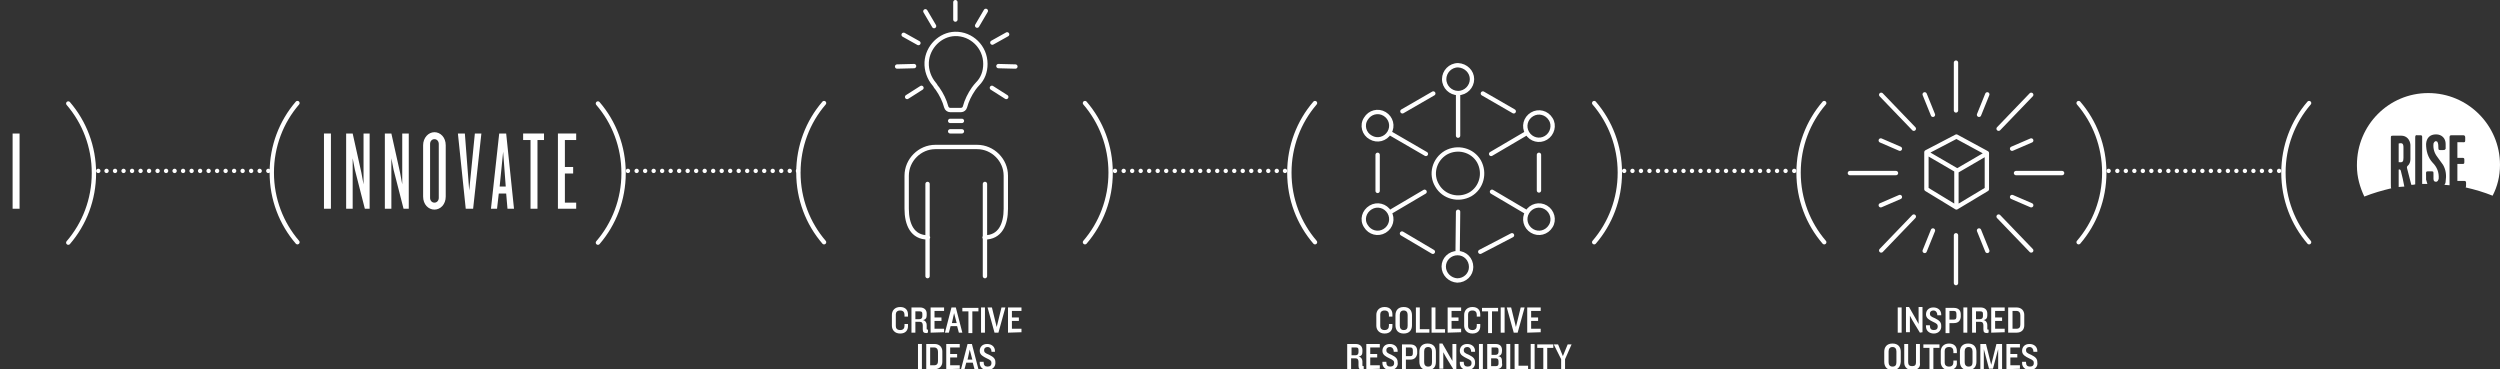 <?xml version="1.0" encoding="UTF-8"?> <!-- Generator: Adobe Illustrator 25.2.2, SVG Export Plug-In . SVG Version: 6.00 Build 0) --> <svg xmlns="http://www.w3.org/2000/svg" xmlns:xlink="http://www.w3.org/1999/xlink" version="1.1" id="Layer_1" x="0px" y="0px" viewBox="0 0 574.9 84.9" style="enable-background:new 0 0 574.9 84.9;" xml:space="preserve"><rect x="0" y="0" width="574.9" height="84.9" fill="#333333" stroke="none"/> <style type="text/css"> .st0{clip-path:url(#SVGID_2_);fill:none;stroke:#FFFFFF;stroke-linecap:round;stroke-linejoin:round;stroke-miterlimit:10;} .st1{clip-path:url(#SVGID_4_);fill:none;stroke:#FFFFFF;stroke-linecap:round;stroke-linejoin:round;stroke-miterlimit:10;} .st2{clip-path:url(#SVGID_6_);fill:none;stroke:#FFFFFF;stroke-linecap:round;stroke-linejoin:round;stroke-miterlimit:10;} .st3{fill:#FFFFFF;} .st4{clip-path:url(#SVGID_8_);} .st5{clip-path:url(#SVGID_10_);} .st6{clip-path:url(#SVGID_12_);fill:#FFFFFF;} .st7{fill:none;stroke:#FFFFFF;stroke-linecap:round;stroke-linejoin:round;stroke-miterlimit:10;stroke-dasharray:0,1.956;} .st8{fill:none;stroke:#FFFFFF;stroke-linecap:round;stroke-linejoin:round;stroke-miterlimit:10;} .st9{clip-path:url(#SVGID_14_);fill:none;stroke:#FFFFFF;stroke-linecap:round;stroke-linejoin:round;stroke-miterlimit:10;} .st10{clip-path:url(#SVGID_16_);fill:none;stroke:#FFFFFF;stroke-linecap:round;stroke-linejoin:round;stroke-miterlimit:10;} .st11{clip-path:url(#SVGID_18_);fill:none;stroke:#FFFFFF;stroke-linecap:round;stroke-linejoin:round;stroke-miterlimit:10;} .st12{clip-path:url(#SVGID_20_);fill:none;stroke:#FFFFFF;stroke-linecap:round;stroke-linejoin:round;stroke-miterlimit:10;} .st13{clip-path:url(#SVGID_22_);fill:none;stroke:#FFFFFF;stroke-linecap:round;stroke-linejoin:round;stroke-miterlimit:10;} .st14{clip-path:url(#SVGID_24_);fill:none;stroke:#FFFFFF;stroke-linecap:round;stroke-linejoin:round;stroke-miterlimit:10;} .st15{clip-path:url(#SVGID_26_);fill:none;stroke:#FFFFFF;stroke-linecap:round;stroke-linejoin:round;stroke-miterlimit:10;} .st16{clip-path:url(#SVGID_28_);fill:none;stroke:#FFFFFF;stroke-linecap:round;stroke-linejoin:round;stroke-miterlimit:10;} .st17{clip-path:url(#SVGID_30_);fill:none;stroke:#FFFFFF;stroke-linecap:round;stroke-linejoin:round;stroke-miterlimit:10;} .st18{clip-path:url(#SVGID_32_);fill:none;stroke:#FFFFFF;stroke-linecap:round;stroke-linejoin:round;stroke-miterlimit:10;} .st19{clip-path:url(#SVGID_34_);} </style> <g> <g> <defs> <rect id="SVGID_1_" width="574.9" height="84.9"></rect> </defs> <clipPath id="SVGID_2_"> <use xlink:href="#SVGID_1_" style="overflow:visible;"></use> </clipPath> <path class="st0" d="M335.2,57.8l0.1-9.1 M332,61.3c0-1.7,1.4-3.1,3.2-3.1c1.7,0,3.1,1.4,3.1,3.2c0,1.7-1.4,3.1-3.2,3.1 C333.4,64.4,332,63,332,61.3z M322.4,53.7l7.1,4.2 M319.8,48.7l7.8-4.6 M332.5,35.1c2.7-1.5,6.1-0.6,7.6,2c1.5,2.7,0.6,6.1-2,7.6 c-2.7,1.5-6.1,0.6-7.6-2C328.9,40.1,329.8,36.7,332.5,35.1z M315.2,47.7c1.5-0.9,3.4-0.4,4.3,1.1s0.4,3.4-1.1,4.3 c-1.5,0.9-3.4,0.4-4.3-1.1C313.1,50.5,313.7,48.6,315.2,47.7z M350.9,48.7l-7.8-4.6 M355.5,47.7c-1.5-0.9-3.4-0.4-4.3,1.1 s-0.4,3.4,1.1,4.3c1.5,0.9,3.4,0.4,4.3-1.1C357.5,50.6,357,48.6,355.5,47.7z M319.8,30.7l8.1,4.7 M315.2,31.6 c1.5,0.9,3.4,0.4,4.3-1.1s0.4-3.4-1.1-4.3s-3.4-0.4-4.3,1.1C313.1,28.8,313.7,30.8,315.2,31.6z M350.9,30.7l-8,4.7 M355.5,31.7 c-1.5,0.9-3.4,0.4-4.3-1.1s-0.4-3.4,1.1-4.3c1.5-0.9,3.4-0.4,4.3,1.1C357.5,28.8,357,30.8,355.5,31.7z M347.7,54.1l-7.3,3.8 M353.9,35.6v8.2 M316.8,35.6v8.3 M335.3,21.7v9.5 M338.5,18.2c0,1.7-1.4,3.2-3.2,3.2c-1.7,0-3.2-1.4-3.2-3.2 c0-1.7,1.4-3.2,3.2-3.2C337.1,15.1,338.5,16.5,338.5,18.2z M329.6,21.5l-7.1,4.1 M341,21.5l7.1,4.1"></path> </g> <g> <defs> <rect id="SVGID_3_" width="574.9" height="84.9"></rect> </defs> <clipPath id="SVGID_4_"> <use xlink:href="#SVGID_3_" style="overflow:visible;"></use> </clipPath> <path class="st1" d="M231.4,22.3l-3.3-2.1 M233.5,15.3l-3.9-0.1 M231.6,7.9l-3.4,1.9 M226.7,2.5l-2,3.4 M208.6,22.3l3.3-2.1 M206.3,15.3l3.9-0.1 M207.8,8l3.4,1.9 M212.8,2.6l2,3.4 M219.7,0.5v4 M226.6,14.7c0-3.9-3.2-7-7-6.9c-3.4,0.1-6.3,3-6.5,6.5 c-0.1,1.9,0.6,3.7,1.7,5c0.2,0.2,0.3,0.4,0.4,0.6l0.4,0.5c0.9,1.3,1.6,2.7,2,4.2c0.1,0.4,0.5,0.7,0.9,0.7h0.8h0.9h0.8 c0.4,0,0.8-0.3,0.9-0.7c0.4-1.5,1.1-2.9,2-4.2c0.3-0.4,0.6-0.8,0.9-1.1C226,18.1,226.6,16.5,226.6,14.7z M218.5,30.2h2.7 M218.5,27.8h2.7"></path> </g> <g> <defs> <rect id="SVGID_5_" width="574.9" height="84.9"></rect> </defs> <clipPath id="SVGID_6_"> <use xlink:href="#SVGID_5_" style="overflow:visible;"></use> </clipPath> <path class="st2" d="M213.3,42.3v21.2 M226.5,42.3v21.2 M213.4,54.6c-3.6,0-4.9-3-4.9-6.6v-7.6c0-3.6,3-6.6,6.6-6.6h9.6 c3.6,0,6.6,3,6.6,6.6V48c0,3.6-1.3,6.6-4.9,6.6"></path> </g> </g> <g> <path class="st3" d="M207,76.7c-1.3,0-1.9-0.9-1.9-1.8v-2.5c0-0.9,0.6-1.8,1.9-1.8c1.3,0,1.8,0.8,1.8,1.7v0.5H208v-0.4 c0-0.6-0.3-1-1-1s-1,0.4-1,0.9V75c0,0.5,0.3,0.9,1,0.9s1-0.4,1-1v-0.4h0.8V75C208.8,75.9,208.3,76.7,207,76.7z"></path> <path class="st3" d="M213.2,76.6c-0.8,0-1-0.2-1-0.9v-0.9c0-0.5-0.2-0.8-0.7-0.8h-1v2.5h-0.9v-5.8h1.9c1.1,0,1.6,0.6,1.6,1.4v0.4 c0,0.6-0.2,1-0.9,1.1c0.6,0.1,0.9,0.6,0.9,1.1v0.9c0,0.2,0.1,0.2,0.3,0.2v0.7h-0.2V76.6z M212.1,72.2c0-0.4-0.1-0.6-0.6-0.6h-1v1.8 h0.9c0.5,0,0.7-0.3,0.7-0.7L212.1,72.2L212.1,72.2z"></path> <path class="st3" d="M214,76.5v-5.8h3.1v0.8h-2.2V73h1.6v0.8h-1.6v1.8h2.2v0.8L214,76.5L214,76.5z"></path> <path class="st3" d="M220.5,76.5l-0.4-1.5h-1.5l-0.4,1.5h-0.9l1.5-5.8h1l1.5,5.8H220.5z M219.4,72l-0.5,2.3h1.1L219.4,72z"></path> <path class="st3" d="M223.6,71.6v5h-0.9v-5h-1.4v-0.8h3.7v0.8H223.6z"></path> <path class="st3" d="M225.6,76.5v-5.8h0.9v5.8H225.6z"></path> <path class="st3" d="M229.6,76.5h-0.9l-1.6-5.8h1l1.1,4.5l1.1-4.5h0.9L229.6,76.5z"></path> <path class="st3" d="M231.8,76.5v-5.8h3.1v0.8h-2.2V73h1.6v0.8h-1.6v1.8h2.2v0.8L231.8,76.5L231.8,76.5z"></path> </g> <g> <g> <defs> <rect id="SVGID_7_" width="574.9" height="84.9"></rect> </defs> <clipPath id="SVGID_8_"> <use xlink:href="#SVGID_7_" style="overflow:visible;"></use> </clipPath> <g class="st4"> <path class="st3" d="M211.1,84.9v-5.8h0.9v5.8H211.1z"></path> <path class="st3" d="M214.9,84.9H213v-5.8h1.9c1.2,0,1.8,0.8,1.8,1.7v2.4C216.7,84.1,216.1,84.9,214.9,84.9z M215.7,80.9 c0-0.6-0.3-1-0.9-1h-0.9V84h0.9c0.7,0,0.9-0.4,0.9-1V80.9z"></path> <path class="st3" d="M217.6,84.9v-5.8h3.1v0.8h-2.2v1.5h1.6v0.8h-1.6V84h2.2v0.8L217.6,84.9L217.6,84.9z"></path> <path class="st3" d="M224.1,84.9l-0.4-1.5h-1.5l-0.4,1.5H221l1.5-5.8h1l1.5,5.8H224.1z M223,80.4l-0.5,2.3h1.1L223,80.4z"></path> <path class="st3" d="M227.1,85.1c-1.1,0-1.8-0.7-1.8-1.6v-0.3h0.9v0.1c0,0.7,0.3,1,0.9,1c0.6,0,0.9-0.3,0.9-0.8s-0.2-0.7-1.1-1.1 c-0.8-0.4-1.6-0.8-1.6-1.7c0-0.9,0.6-1.6,1.7-1.6c1.1,0,1.8,0.7,1.8,1.6v0.2H228v-0.1c0-0.5-0.3-1-0.9-1c-0.5,0-0.8,0.3-0.8,0.7 c0,0.5,0.2,0.7,1.2,1.1c1,0.5,1.4,0.9,1.4,1.7C229,84.3,228.2,85.1,227.1,85.1z"></path> </g> </g> </g> <g> <path class="st3" d="M318.4,76.7c-1.3,0-1.9-0.9-1.9-1.8v-2.5c0-0.9,0.6-1.8,1.9-1.8s1.8,0.8,1.8,1.7v0.5h-0.8v-0.4 c0-0.6-0.3-1-1-1s-1,0.4-1,0.9V75c0,0.5,0.3,0.9,1,0.9s1-0.4,1-1v-0.4h0.8V75C320.2,75.9,319.7,76.7,318.4,76.7z"></path> <path class="st3" d="M322.8,76.7c-1.3,0-1.9-0.8-1.9-1.9v-2.3c0-1.1,0.6-1.9,1.9-1.9s1.9,0.8,1.9,1.9v2.3 C324.7,75.9,324.1,76.7,322.8,76.7z M323.7,72.4c0-0.6-0.3-1-0.9-1s-0.9,0.4-0.9,1v2.5c0,0.6,0.3,1,0.9,1c0.7,0,0.9-0.4,0.9-1V72.4 z"></path> <path class="st3" d="M325.6,76.5v-5.8h0.9v5h2.2v0.8H325.6z"></path> <path class="st3" d="M329.2,76.5v-5.8h0.9v5h2.2v0.8H329.2z"></path> <path class="st3" d="M332.9,76.5v-5.8h3.1v0.8h-2.2V73h1.6v0.8h-1.6v1.8h2.2v0.8L332.9,76.5L332.9,76.5z"></path> <path class="st3" d="M338.6,76.7c-1.3,0-1.9-0.9-1.9-1.8v-2.5c0-0.9,0.6-1.8,1.9-1.8s1.8,0.8,1.8,1.7v0.5h-0.8v-0.4 c0-0.6-0.3-1-1-1s-1,0.4-1,0.9V75c0,0.5,0.3,0.9,1,0.9s1-0.4,1-1v-0.4h0.8V75C340.4,75.9,339.9,76.7,338.6,76.7z"></path> <path class="st3" d="M343.1,71.6v5h-0.9v-5h-1.4v-0.8h3.7v0.8H343.1z"></path> <path class="st3" d="M345.1,76.5v-5.8h0.9v5.8H345.1z"></path> <path class="st3" d="M349,76.5h-0.9l-1.6-5.8h1l1.1,4.5l1.1-4.5h0.9L349,76.5z"></path> <path class="st3" d="M351.2,76.5v-5.8h3.1v0.8h-2.2V73h1.6v0.8h-1.6v1.8h2.2v0.8L351.2,76.5L351.2,76.5z"></path> </g> <g> <g> <defs> <rect id="SVGID_9_" width="574.9" height="84.9"></rect> </defs> <clipPath id="SVGID_10_"> <use xlink:href="#SVGID_9_" style="overflow:visible;"></use> </clipPath> <g class="st5"> <path class="st3" d="M313.4,85c-0.8,0-1-0.2-1-0.9v-0.9c0-0.5-0.2-0.8-0.7-0.8h-1v2.5h-0.9v-5.8h1.9c1.1,0,1.6,0.6,1.6,1.4v0.4 c0,0.6-0.2,1-0.9,1.1c0.6,0.1,0.9,0.6,0.9,1.1V84c0,0.2,0.1,0.2,0.3,0.2V85H313.4z M312.4,80.5c0-0.4-0.1-0.6-0.6-0.6h-1v1.8h0.9 c0.5,0,0.7-0.3,0.7-0.7V80.5z"></path> <path class="st3" d="M314.2,84.9v-5.8h3.1v0.8h-2.2v1.5h1.6v0.8h-1.6V84h2.2v0.8L314.2,84.9L314.2,84.9z"></path> <path class="st3" d="M319.7,85.1c-1.1,0-1.8-0.7-1.8-1.6v-0.3h0.9v0.1c0,0.7,0.3,1,0.9,1s0.9-0.3,0.9-0.8s-0.2-0.7-1.1-1.1 c-0.8-0.4-1.6-0.8-1.6-1.7c0-0.9,0.6-1.6,1.7-1.6s1.8,0.7,1.8,1.6v0.2h-0.9v-0.1c0-0.5-0.3-1-0.9-1c-0.5,0-0.8,0.3-0.8,0.7 c0,0.5,0.2,0.7,1.2,1.1c1,0.5,1.4,0.9,1.4,1.7C321.6,84.3,320.8,85.1,319.7,85.1z"></path> <path class="st3" d="M324.3,82.7h-1V85h-0.9v-5.8h1.9c1.1,0,1.6,0.6,1.6,1.5v0.6C325.8,82,325.4,82.7,324.3,82.7z M324.9,80.6 c0-0.4-0.1-0.7-0.6-0.7h-1v2h1c0.5,0,0.6-0.3,0.6-0.7V80.6z"></path> <path class="st3" d="M328.3,85.1c-1.3,0-1.9-0.8-1.9-1.9v-2.3c0-1.1,0.6-1.9,1.9-1.9s1.9,0.8,1.9,1.9v2.3 C330.2,84.3,329.7,85.1,328.3,85.1z M329.3,80.8c0-0.6-0.3-1-0.9-1s-0.9,0.4-0.9,1v2.5c0,0.6,0.3,1,0.9,1c0.7,0,0.9-0.4,0.9-1 V80.8z"></path> <path class="st3" d="M334.2,84.9l-1.7-2.8l-0.6-1.1v3.8H331V79h0.7l1.6,2.8L334,83v-3.9h0.9v5.8H334.2z"></path> <path class="st3" d="M337.5,85.1c-1.1,0-1.8-0.7-1.8-1.6v-0.3h0.9v0.1c0,0.7,0.3,1,0.9,1s0.9-0.3,0.9-0.8s-0.2-0.7-1.1-1.1 c-0.8-0.4-1.6-0.8-1.6-1.7c0-0.9,0.6-1.6,1.7-1.6s1.8,0.7,1.8,1.6v0.2h-0.9v-0.1c0-0.5-0.3-1-0.9-1c-0.5,0-0.8,0.3-0.8,0.7 c0,0.5,0.2,0.7,1.2,1.1c1,0.5,1.4,0.9,1.4,1.7C339.3,84.3,338.6,85.1,337.5,85.1z"></path> <path class="st3" d="M340.1,84.9v-5.8h0.9v5.8H340.1z"></path> <path class="st3" d="M344,84.9h-2v-5.8h1.9c1.1,0,1.5,0.6,1.5,1.4v0.2c0,0.7-0.3,1.1-0.9,1.2c0.7,0.1,0.9,0.5,0.9,1.2v0.4 C345.6,84.3,345.1,84.9,344,84.9z M344.6,80.5c0-0.4-0.1-0.6-0.6-0.6h-1v1.7h0.9c0.5,0,0.7-0.3,0.7-0.7V80.5z M344.6,83.1 c0-0.5-0.2-0.7-0.7-0.7h-1v1.8h1.1c0.5,0,0.6-0.3,0.6-0.6V83.1z"></path> <path class="st3" d="M346.4,84.9v-5.8h0.9v5.8H346.4z"></path> <path class="st3" d="M348.3,84.9v-5.8h0.9v5h2.2v0.8H348.3z"></path> <path class="st3" d="M352,84.9v-5.8h0.9v5.8H352z"></path> <path class="st3" d="M355.8,80v5h-0.9v-5h-1.4v-0.8h3.7V80H355.8z"></path> <path class="st3" d="M359.9,82.6v2.3H359v-2.3l-1.7-3.4h1l1.1,2.7l1.1-2.7h0.9L359.9,82.6z"></path> </g> </g> </g> <g> <path class="st3" d="M74.5,48V30.7h1.6V48H74.5z"></path> <path class="st3" d="M83.9,48l-2.3-9l-0.5-2.6V48h-1.5V30.7h1.5l2,9l0.5,2.7V30.7H85V48H83.9z"></path> <path class="st3" d="M92.8,48l-2.3-9L90,36.4V48h-1.5V30.7H90l2,9l0.5,2.7V30.7H94V48H92.8z"></path> <path class="st3" d="M99.9,48.2c-1.4,0-2.6-1.2-2.6-3V33.4c0-1.7,1.2-3,2.6-3s2.6,1.2,2.6,3v11.8C102.5,47,101.3,48.2,99.9,48.2z M100.9,33.1c0-0.6-0.4-1.1-1-1.1s-1,0.5-1,1.1v12.4c0,0.6,0.4,1.1,1,1.1s1-0.5,1-1.1V33.1z"></path> <path class="st3" d="M108.8,48h-1.7l-1.8-17.3h1.6l1,13.1l1.3-13.1h1.5L108.8,48z"></path> <path class="st3" d="M116.7,48l-0.3-3.5h-1.7l-0.4,3.5h-1.4l1.9-17.3h1.6l1.8,17.3H116.7z M115.7,34.9l-0.8,8h1.4L115.7,34.9z"></path> <path class="st3" d="M123.6,32.2V48H122V32.2h-1.7v-1.5h4.8v1.5H123.6z"></path> <path class="st3" d="M128.3,48V30.7h4.2v1.5h-2.6v6.2h1.9v1.5h-1.9v6.7h2.6V48H128.3z"></path> </g> <g> <path class="st3" d="M2.9,48V30.7h1.6V48H2.9z"></path> </g> <g> <g> <defs> <rect id="SVGID_11_" width="574.9" height="84.9"></rect> </defs> <clipPath id="SVGID_12_"> <use xlink:href="#SVGID_11_" style="overflow:visible;"></use> </clipPath> <path class="st6" d="M551.6,43C551.6,43,551.6,43.1,551.6,43c0.4,0,0.8-0.1,1.3-0.1c-0.2-1.2-0.5-2.4-0.8-3.6 c-0.1-0.3-0.2-0.4-0.5-0.3v1.9C551.6,41.6,551.6,42.3,551.6,43 M552.7,36.3c0-0.8,0-1.6,0-2.4c0-0.9-0.3-1.1-1.1-0.9v4.3 C552.5,37.4,552.7,37.2,552.7,36.3 M574.9,37.9c0-9.1-7.4-16.5-16.5-16.5l0,0c-9.1,0-16.4,7.4-16.4,16.5c0,0.1,0,0.2,0,0.3 c0,2.5,0.7,4.9,1.7,7c2-0.8,4.1-1.4,6.2-1.9c-0.1-0.1-0.1-0.4-0.1-1.2c0-3.4,0-6.9,0-10.3c0-0.6,0-0.6,0.6-0.6s1.2,0,1.8,0 c1.2,0,2,0.9,2.1,2.1c0,1.1,0,2.2,0,3.3c0,0.6-0.2,1.2-0.7,1.6c-0.1,0.1-0.1,0.3-0.1,0.4c0.3,1.3,0.7,2.6,1,3.9 c0.3,0,0.6,0,0.9-0.1c0-0.1,0-0.2,0-0.3v-5c0-1.8,0-3.7,0-5.5c0-0.4,0.1-0.6,0.5-0.5c0.2,0,0.5,0,0.7,0c0.3,0,0.4,0.1,0.4,0.4 c0,0.5,0,1.1,0,1.6c0,3.1,0,6.1,0,9.2c0.4,0,0.8,0,1.2,0c-0.1-0.3-0.2-0.6-0.3-1c0-0.3,0-0.5,0-0.8c0-1.2-0.2-1.1,1.1-1.1 c0.6,0,0.6,0,0.6,0.6c0,0.4,0,0.7,0,1.1c0,0.5,0.2,0.7,0.6,0.7c0.3,0,0.5-0.3,0.6-0.7c0.1-1.5-0.4-2.7-1.4-3.7 c-1.1-1.2-1.5-2.7-1.5-4.3c0.1-1.4,0.9-2.2,2.3-2.2c1.3,0,2.2,0.9,2.2,2.2c0,0.4,0,0.7,0,1.1c0,0.1-0.2,0.2-0.3,0.3H562 c-1.5,0-1.2,0.2-1.3-1.2c0-0.2-0.1-0.5-0.2-0.7c-0.1-0.1-0.4-0.2-0.5-0.1c-0.2,0.1-0.4,0.4-0.4,0.6c-0.1,1.1,0.2,2.1,0.9,3 c0.4,0.6,0.9,1.2,1.3,1.8c0.7,1.2,0.8,2.5,0.6,3.8c0,0.3-0.1,0.6-0.3,0.8c0.4,0,0.8,0.1,1.2,0.1c0-3.7,0-7.3,0-11 c0-0.4,0.1-0.5,0.5-0.5c0.9,0,1.7,0,2.6,0c0.3,0,0.5,0.1,0.5,0.5c0,1.3,0.1,1.1-1,1.1c-0.3,0-0.5,0-0.8,0v3.6c0.4,0,0.8,0,1.2,0 c0.3,0,0.4,0.1,0.4,0.4c0,1.1,0.1,1-0.9,1h-0.7v3.9c0.5,0,1,0,1.5,0c0.4,0,0.5,0.1,0.5,0.5c0,0.6,0,0.9-0.1,1 c2.2,0.5,4.2,1.1,6.2,1.9C574.3,42.9,574.9,40.5,574.9,37.9C574.9,38.1,574.9,38,574.9,37.9"></path> </g> </g> <line class="st7" x1="24.5" y1="39.3" x2="60.7" y2="39.3"></line> <path class="st8" d="M61.7,39.3L61.7,39.3 M22.6,39.3L22.6,39.3"></path> <line class="st7" x1="146.4" y1="39.3" x2="182.5" y2="39.3"></line> <path class="st8" d="M183.5,39.3L183.5,39.3 M144.4,39.3L144.4,39.3"></path> <line class="st7" x1="258.4" y1="39.3" x2="294.5" y2="39.3"></line> <path class="st8" d="M295.5,39.3L295.5,39.3 M256.4,39.3L256.4,39.3"></path> <line class="st7" x1="375.4" y1="39.3" x2="411.6" y2="39.3"></line> <path class="st8" d="M412.6,39.3L412.6,39.3 M373.5,39.3L373.5,39.3"></path> <line class="st7" x1="486.9" y1="39.3" x2="523.1" y2="39.3"></line> <path class="st8" d="M524.1,39.3L524.1,39.3 M484.9,39.3L484.9,39.3"></path> <g> <defs> <rect id="SVGID_13_" width="574.9" height="84.9"></rect> </defs> <clipPath id="SVGID_14_"> <use xlink:href="#SVGID_13_" style="overflow:visible;"></use> </clipPath> <path class="st9" d="M68.4,23.7c-3.7,4.3-5.9,9.9-5.9,16s2.2,11.7,5.9,16"></path> </g> <g> <defs> <rect id="SVGID_15_" width="574.9" height="84.9"></rect> </defs> <clipPath id="SVGID_16_"> <use xlink:href="#SVGID_15_" style="overflow:visible;"></use> </clipPath> <path class="st10" d="M189.5,23.7c-3.7,4.3-5.9,9.9-5.9,16s2.2,11.7,5.9,16"></path> </g> <g> <defs> <rect id="SVGID_17_" width="574.9" height="84.9"></rect> </defs> <clipPath id="SVGID_18_"> <use xlink:href="#SVGID_17_" style="overflow:visible;"></use> </clipPath> <path class="st11" d="M302.4,23.7c-3.7,4.3-5.9,9.9-5.9,16s2.2,11.7,5.9,16"></path> </g> <g> <defs> <rect id="SVGID_19_" width="574.9" height="84.9"></rect> </defs> <clipPath id="SVGID_20_"> <use xlink:href="#SVGID_19_" style="overflow:visible;"></use> </clipPath> <path class="st12" d="M419.5,23.7c-3.7,4.3-5.9,9.9-5.9,16s2.2,11.7,5.9,16"></path> </g> <g> <defs> <rect id="SVGID_21_" width="574.9" height="84.9"></rect> </defs> <clipPath id="SVGID_22_"> <use xlink:href="#SVGID_21_" style="overflow:visible;"></use> </clipPath> <path class="st13" d="M531,23.7c-3.7,4.3-5.9,9.9-5.9,16s2.2,11.7,5.9,16"></path> </g> <g> <defs> <rect id="SVGID_23_" width="574.9" height="84.9"></rect> </defs> <clipPath id="SVGID_24_"> <use xlink:href="#SVGID_23_" style="overflow:visible;"></use> </clipPath> <path class="st14" d="M249.5,23.7c3.7,4.3,5.9,9.9,5.9,16s-2.2,11.7-5.9,16"></path> </g> <g> <defs> <rect id="SVGID_25_" width="574.9" height="84.9"></rect> </defs> <clipPath id="SVGID_26_"> <use xlink:href="#SVGID_25_" style="overflow:visible;"></use> </clipPath> <path class="st15" d="M366.6,23.7c3.7,4.3,5.9,9.9,5.9,16s-2.2,11.7-5.9,16"></path> </g> <g> <defs> <rect id="SVGID_27_" width="574.9" height="84.9"></rect> </defs> <clipPath id="SVGID_28_"> <use xlink:href="#SVGID_27_" style="overflow:visible;"></use> </clipPath> <path class="st16" d="M478,23.7c3.7,4.3,5.9,9.9,5.9,16s-2.2,11.7-5.9,16"></path> </g> <g> <defs> <rect id="SVGID_29_" width="574.9" height="84.9"></rect> </defs> <clipPath id="SVGID_30_"> <use xlink:href="#SVGID_29_" style="overflow:visible;"></use> </clipPath> <path class="st17" d="M15.7,55.8c3.7-4.3,5.9-9.9,5.9-16s-2.2-11.7-5.9-16"></path> </g> <g> <defs> <rect id="SVGID_31_" width="574.9" height="84.9"></rect> </defs> <clipPath id="SVGID_32_"> <use xlink:href="#SVGID_31_" style="overflow:visible;"></use> </clipPath> <path class="st18" d="M137.5,55.8c3.7-4.3,5.9-9.9,5.9-16s-2.2-11.7-5.9-16"></path> </g> <g> <path class="st3" d="M436.4,76.5v-5.8h0.9v5.8H436.4z"></path> <path class="st3" d="M441.5,76.5l-1.7-2.8l-0.6-1.1v3.8h-0.9v-5.8h0.7l1.6,2.8l0.6,1.1v-3.9h0.9v5.8L441.5,76.5L441.5,76.5z"></path> <path class="st3" d="M444.7,76.7c-1.1,0-1.8-0.7-1.8-1.6v-0.3h0.9v0.1c0,0.7,0.3,1,0.9,1s0.9-0.3,0.9-0.8s-0.2-0.7-1.1-1.1 c-0.8-0.4-1.6-0.8-1.6-1.7c0-0.9,0.6-1.6,1.7-1.6s1.8,0.7,1.8,1.6v0.2h-0.9v-0.1c0-0.5-0.3-1-0.9-1c-0.5,0-0.8,0.3-0.8,0.7 c0,0.5,0.2,0.7,1.2,1.1c1,0.5,1.4,0.9,1.4,1.7C446.5,75.9,445.8,76.7,444.7,76.7z"></path> <path class="st3" d="M449.3,74.3h-1v2.3h-0.9v-5.8h1.9c1.1,0,1.6,0.6,1.6,1.5v0.6C450.8,73.7,450.4,74.3,449.3,74.3z M449.9,72.2 c0-0.4-0.1-0.7-0.6-0.7h-1v2h1c0.5,0,0.6-0.3,0.6-0.7V72.2z"></path> <path class="st3" d="M451.5,76.5v-5.8h0.9v5.8H451.5z"></path> <path class="st3" d="M457.1,76.6c-0.8,0-1-0.2-1-0.9v-0.9c0-0.5-0.2-0.8-0.7-0.8h-1v2.5h-0.9v-5.8h1.9c1.1,0,1.6,0.6,1.6,1.4v0.4 c0,0.6-0.2,1-0.9,1.1c0.6,0.1,0.9,0.6,0.9,1.1v0.9c0,0.2,0.1,0.2,0.3,0.2v0.7h-0.2V76.6z M456,72.2c0-0.4-0.1-0.6-0.6-0.6h-1v1.8 h0.9c0.5,0,0.7-0.3,0.7-0.7V72.2z"></path> <path class="st3" d="M457.9,76.5v-5.8h3.1v0.8h-2.2V73h1.6v0.8h-1.6v1.8h2.2v0.8L457.9,76.5L457.9,76.5z"></path> <path class="st3" d="M463.7,76.5h-1.9v-5.8h1.9c1.2,0,1.8,0.8,1.8,1.7v2.4C465.5,75.8,464.9,76.5,463.7,76.5z M464.6,72.5 c0-0.6-0.3-1-0.9-1h-0.9v4.1h0.9c0.7,0,0.9-0.4,0.9-1V72.5z"></path> </g> <g> <g> <defs> <rect id="SVGID_33_" width="574.9" height="84.9"></rect> </defs> <clipPath id="SVGID_34_"> <use xlink:href="#SVGID_33_" style="overflow:visible;"></use> </clipPath> <g class="st19"> <path class="st3" d="M435.2,85.1c-1.3,0-1.9-0.8-1.9-1.9v-2.3c0-1.1,0.6-1.9,1.9-1.9s1.9,0.8,1.9,1.9v2.3 C437,84.3,436.5,85.1,435.2,85.1z M436.1,80.8c0-0.6-0.3-1-0.9-1s-0.9,0.4-0.9,1v2.5c0,0.6,0.3,1,0.9,1c0.7,0,0.9-0.4,0.9-1V80.8 z"></path> <path class="st3" d="M439.8,85.1c-1.1,0-1.9-0.6-1.9-1.7v-4.3h0.9v4.2c0,0.6,0.3,0.9,0.9,0.9c0.7,0,0.9-0.3,0.9-0.9v-4.2h0.9v4.3 C441.7,84.5,440.9,85.1,439.8,85.1z"></path> <path class="st3" d="M444.6,80v5h-0.9v-5h-1.4v-0.8h3.7V80H444.6z"></path> <path class="st3" d="M448.2,85.1c-1.3,0-1.9-0.9-1.9-1.8v-2.5c0-0.9,0.6-1.8,1.9-1.8s1.8,0.8,1.8,1.7v0.5h-0.8v-0.4 c0-0.6-0.3-1-1-1s-1,0.4-1,0.9v2.7c0,0.5,0.3,0.9,1,0.9s1-0.4,1-1v-0.4h0.8v0.5C450.1,84.3,449.5,85.1,448.2,85.1z"></path> <path class="st3" d="M452.6,85.1c-1.3,0-1.9-0.8-1.9-1.9v-2.3c0-1.1,0.6-1.9,1.9-1.9s1.9,0.8,1.9,1.9v2.3 C454.5,84.3,453.9,85.1,452.6,85.1z M453.6,80.8c0-0.6-0.3-1-0.9-1s-0.9,0.4-0.9,1v2.5c0,0.6,0.3,1,0.9,1c0.7,0,0.9-0.4,0.9-1 V80.8z"></path> <path class="st3" d="M459.5,84.9v-4.6l-0.3,1.1l-0.9,3.4h-0.9l-0.9-3.4l-0.3-1.1v4.6h-0.8v-5.8h1.3l0.9,3.6l0.3,1.2l0.3-1.2 l0.9-3.6h1.3v5.8H459.5z"></path> <path class="st3" d="M461.4,84.9v-5.8h3.1v0.8h-2.2v1.5h1.6v0.8h-1.6V84h2.2v0.8L461.4,84.9L461.4,84.9z"></path> <path class="st3" d="M466.8,85.1c-1.1,0-1.8-0.7-1.8-1.6v-0.3h0.9v0.1c0,0.7,0.3,1,0.9,1s0.9-0.3,0.9-0.8s-0.2-0.7-1.1-1.1 c-0.8-0.4-1.6-0.8-1.6-1.7c0-0.9,0.6-1.6,1.7-1.6s1.8,0.7,1.8,1.6v0.2h-0.9v-0.1c0-0.5-0.3-1-0.9-1c-0.5,0-0.8,0.3-0.8,0.7 c0,0.5,0.2,0.7,1.2,1.1c1,0.5,1.4,0.9,1.4,1.7C468.7,84.3,467.9,85.1,466.8,85.1z"></path> </g> </g> </g> <path class="st8" d="M425.4,39.8H436 M463.6,39.8h10.6 M449.8,65.1v-11 M449.8,25.4v-11 M459.6,49.8l7.5,7.8 M457,57.7l-1.9-4.7 M467.1,47.2l-4.4-1.9 M440.1,49.8l-7.5,7.8 M442.6,57.7l1.9-4.7 M432.5,47.2l4.4-1.9 M459.6,29.6l7.5-7.8 M457,21.7l-1.9,4.7 M467.1,32.3l-4.4,1.9 M440.1,29.6l-7.5-7.8 M442.6,21.7l1.9,4.7 M432.5,32.3l4.4,1.9 M449.9,39.3v8.3 M456.7,35.4l-6.7,3.9 M443.3,35.3l6.7,3.9 M449.9,31.4L443,35v8.5l6.9,4.2l7-4.2v-8.3L449.9,31.4z"></path> </svg> 